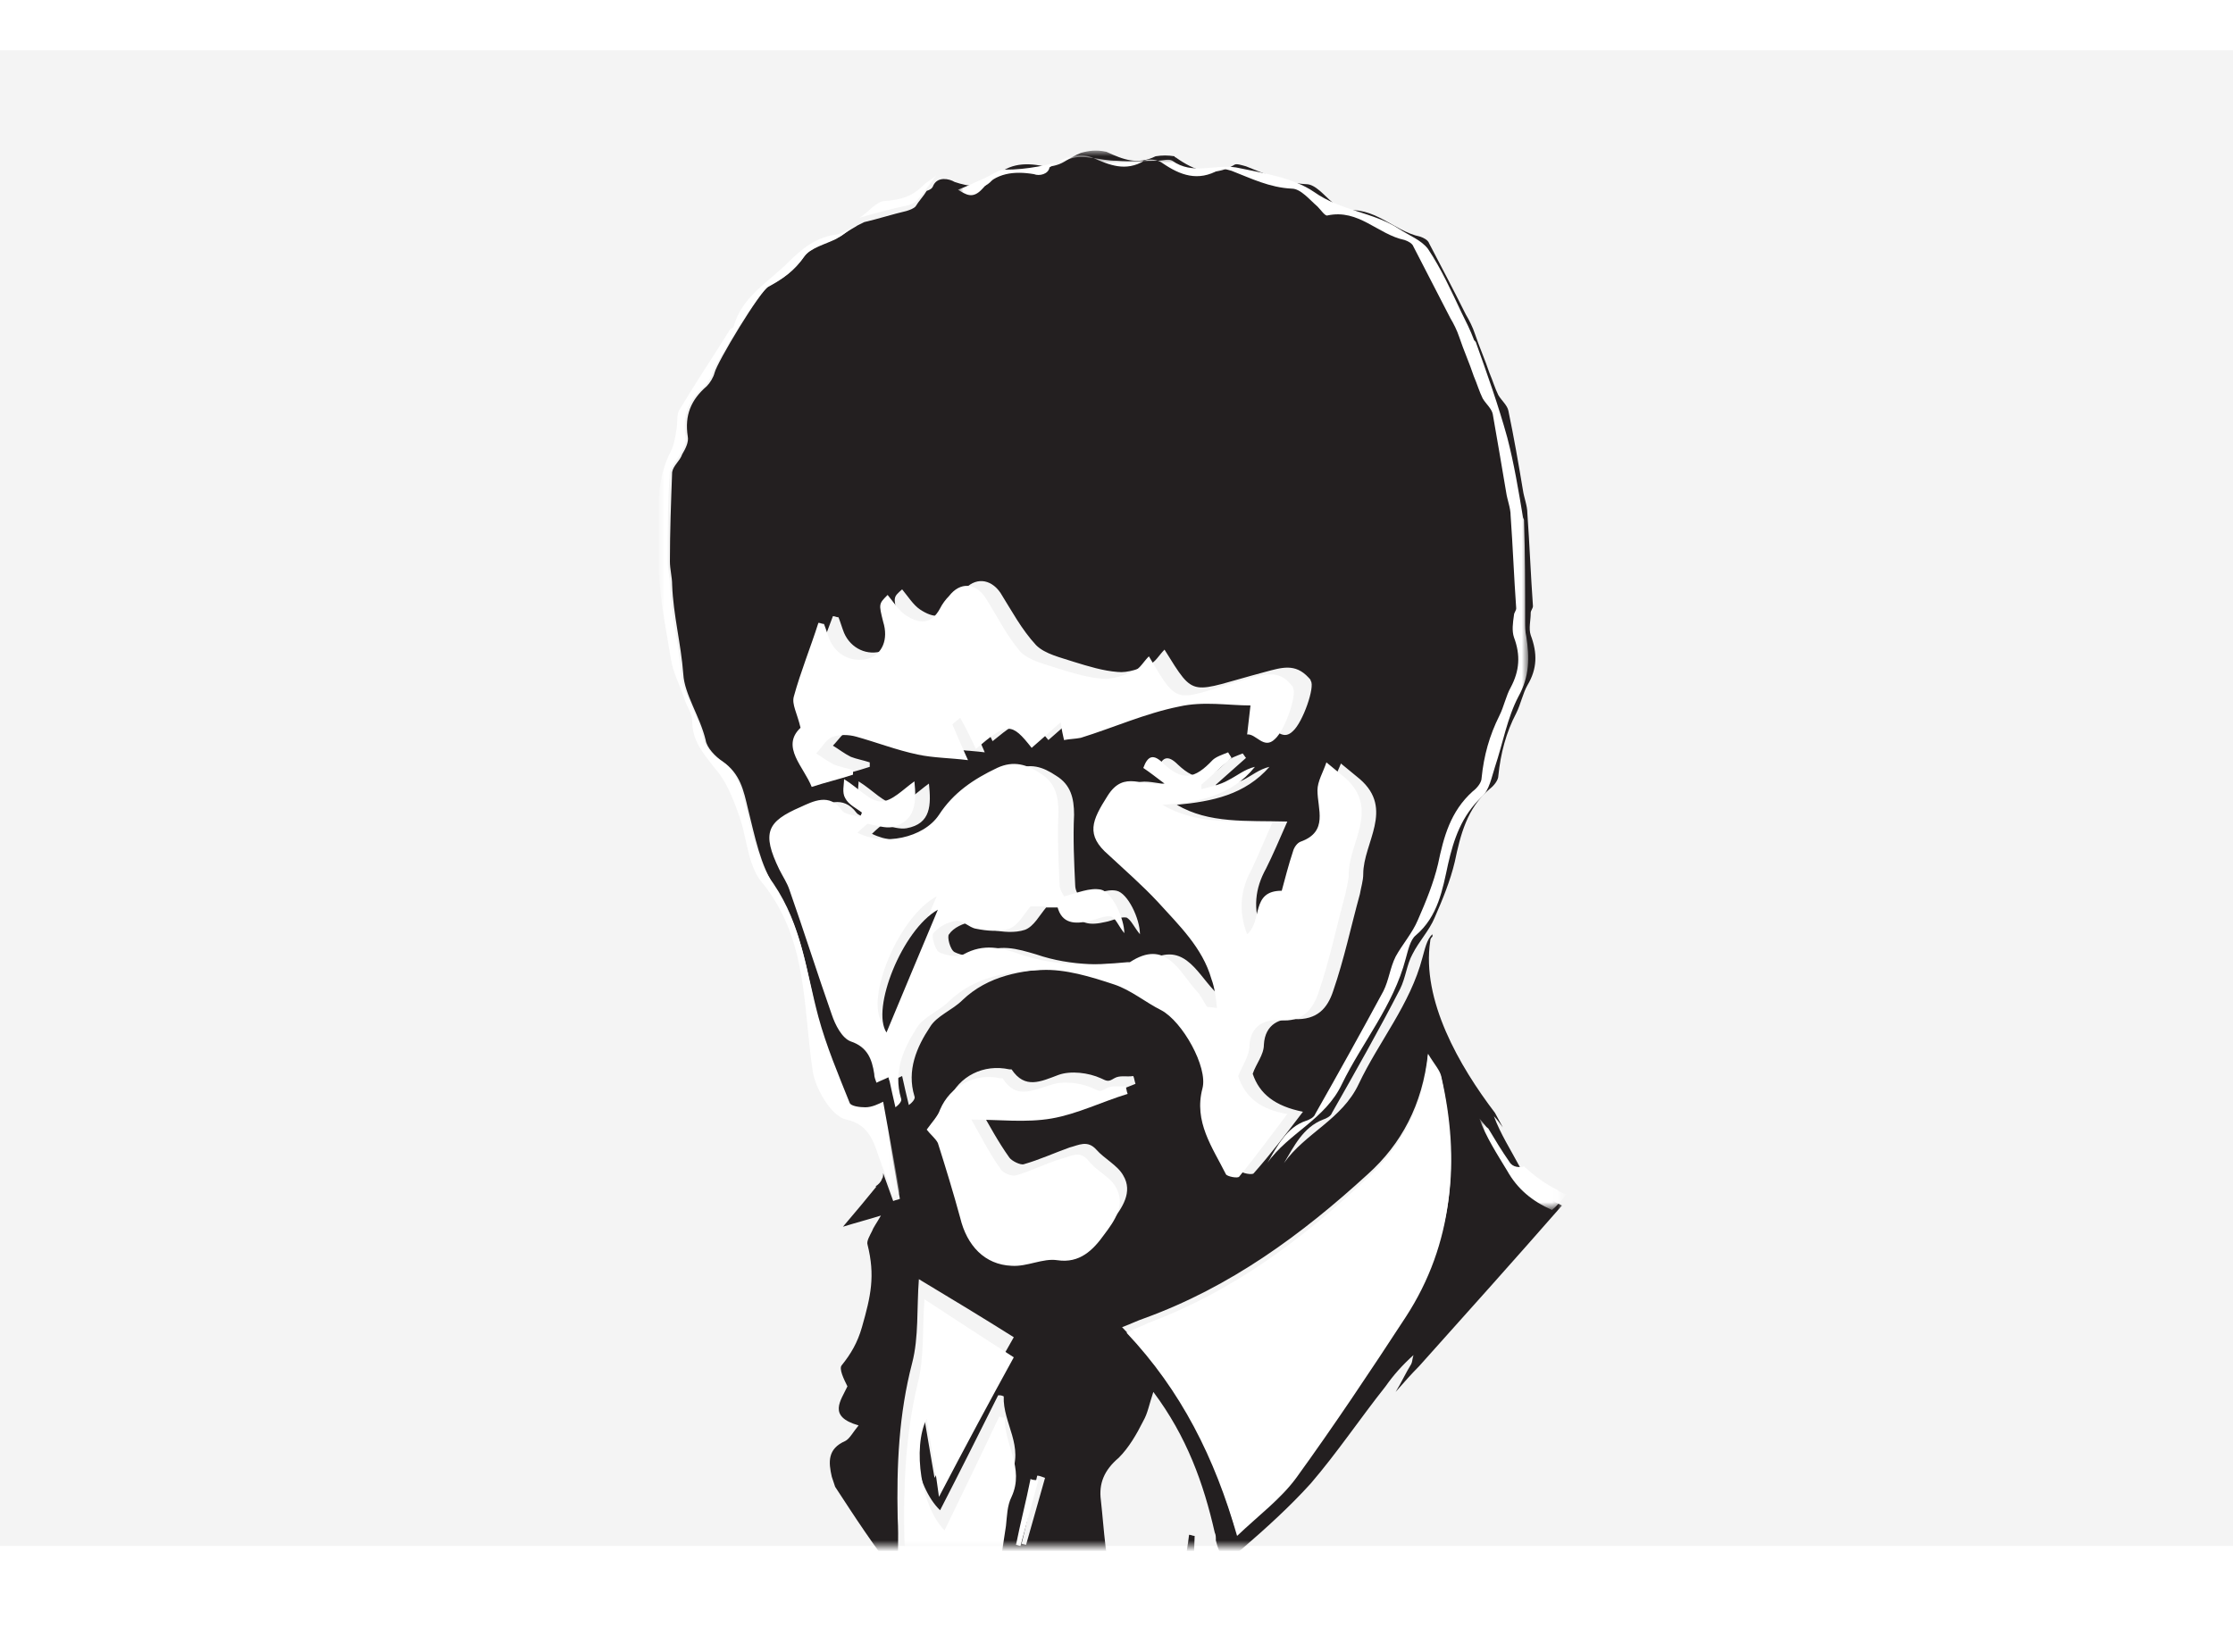 <svg version="1.1" id="Layer_1" xmlns="http://www.w3.org/2000/svg" xmlns:xlink="http://www.w3.org/1999/xlink" x="0px" y="0px"
	 viewBox="0 0 200 148" style="enable-background:new 0 0 200 148;" xml:space="preserve">
<style type="text/css">
	.st0{fill-rule:evenodd;clip-rule:evenodd;fill:#F4F4F4;}
	.st1{filter:url(#Adobe_OpacityMaskFilter);}
	.st2{fill-rule:evenodd;clip-rule:evenodd;fill:#FFFFFF;}
	.st3{mask:url(#mask-2_1_);}
	.st4{fill-rule:evenodd;clip-rule:evenodd;fill:#231F20;}
	.st5{filter:url(#Adobe_OpacityMaskFilter_1_);}
	.st6{mask:url(#mask-4_1_);fill-rule:evenodd;clip-rule:evenodd;fill:#FFFFFF;}
	.st7{filter:url(#Adobe_OpacityMaskFilter_2_);}
	.st8{mask:url(#mask-6_1_);fill-rule:evenodd;clip-rule:evenodd;fill:#FFFFFF;}
	.st9{filter:url(#Adobe_OpacityMaskFilter_3_);}
	.st10{mask:url(#mask-8_1_);fill-rule:evenodd;clip-rule:evenodd;fill:#FFFFFF;}
</style>
<title>Group 6</title>
<desc>Created with Sketch.</desc>
<g id="Page-1">
	<g id="About-2-B" transform="translate(-961, -4216)">
		<g id="Group-6" transform="translate(961, 4216)">
			<g id="Group-32">
				<g id="Mask">
					<rect id="path-1_1_" y="4.5" class="st0" width="200" height="134"/>
				</g>
				<defs>
					<filter id="Adobe_OpacityMaskFilter" filterUnits="userSpaceOnUse" x="59" y="13.5" width="81.3" height="139">
						<feColorMatrix  type="matrix" values="1 0 0 0 0  0 1 0 0 0  0 0 1 0 0  0 0 0 1 0"/>
					</filter>
				</defs>
				<mask maskUnits="userSpaceOnUse" x="59" y="13.5" width="81.3" height="139" id="mask-2_1_">
					<g class="st1">
						<rect id="path-1_2_" y="4.5" class="st2" width="200" height="134"/>
					</g>
				</mask>
				<g class="st3">
					<g transform="translate(59, 9)">
						<path id="Fill-1" class="st4" d="M47.1,131.3c-0.4,3.1-0.7,6.1-1.1,9.2c0.5-0.6,0.9-1.2,1.3-1.8c0.3-3.4,0.6-6.7,0.7-10.1
							c-0.2,0-0.3-0.1-0.5-0.1C47.4,129.4,47.2,130.4,47.1,131.3"/>
						<path id="Fill-3" class="st4" d="M13.9,63.5c1.1-0.5,2.6-1.3,3.8,0.3c0.3,0.4,1.1,0.4,1.6,0.6l0.2-0.4
							c-0.5-0.4-1.2-0.7-1.5-1.3c-0.3-0.5-0.1-1.2-0.1-1.7c1.3,0.8,2.3,2,3.3,2c1,0,2-1.1,3-1.8c0.2,1.9,0.2,3.6-2,4
							c-0.6,0.1-1.2-0.1-2.2-0.3c0,0-0.5,0.4-0.9,0.8c2.4,1.2,5.9,0.5,7.4-1.6c1.3-1.9,3.1-3.2,5.2-4.1c1.6-0.7,2.7-0.3,3.9,0.5
							c1.3,0.8,1.6,2,1.6,3.5c-0.1,2.1,0,4.2,0.1,6.3c0,0.5,0.3,0.9,0.4,1.1c1.3-0.2,2.4-0.8,3.3-0.6c1,0.2,2.1,2.5,2.1,3.9
							c-0.5-0.6-0.8-1.3-1.2-1.5c-0.6-0.1-1.3,0.3-1.9,0.4c-1.3,0.3-2.5,0.3-2.9-1.3h-2.4c-0.6,0.7-1.1,1.7-1.9,2
							c-0.9,0.3-2,0.2-3,0c-0.6-0.1-1.2-0.8-1.8-0.7c-0.7,0.1-1.6,0.5-2,1.1c-0.2,0.2,0.1,1.4,0.5,1.6c0.6,0.3,1.7,0.5,2.2,0.2
							c1.8-1,3.4-0.5,5.1,0c3.2,1.1,6.4,1,9.7,0.7c0.1,0,0.1,0,0.2,0c3.2-2,4.4,0.8,6,2.5c0.4,0.4,0.7,1,1,1.4l0.5-0.1
							c-0.1-0.9-0.2-1.8-0.5-2.6c-0.8-2.8-2.9-4.8-4.8-6.8c-1.4-1.4-2.9-2.8-4.5-4.1c-2.1-1.8-1.5-3,0-5.2c1.5-2.3,3.2-0.7,5.2-1.1
							c-0.8-0.6-1.3-0.9-1.9-1.3c0.4-1.1,0.9-1.3,1.8-0.4c1.7,1.6,2.8,1.4,4.4-0.3c0.3-0.3,0.9-0.5,1.4-0.7c0.1,0.1,0.2,0.3,0.3,0.4
							c-0.9,0.8-1.8,1.6-2.7,2.4c0,0.1,0,0.2,0,0.3c0.8-0.2,1.7-0.4,2.4-0.7c0.8-0.4,1.5-1,2.4-1.2c-2.2,2.5-5.1,3.1-8.3,3.4
							c2.9,1.7,6.2,1.4,9.9,1.5c-0.7,1.6-1.3,3-1.9,4.2c-1,1.8-1.2,3.6-0.4,5.7c1.4-1.1,0.3-3.9,3.1-3.9c0.3-1.1,0.6-2.3,1-3.4
							c0.1-0.3,0.4-0.8,0.7-0.9c2.5-0.9,1.5-2.8,1.5-4.5c0-0.8,0.5-1.6,0.8-2.4c0.6,0.5,1.1,0.9,1.7,1.4c3.1,2.7,0.3,5.7,0.3,8.5
							c0,0.6-0.2,1.2-0.3,1.8c-0.8,2.9-1.4,5.8-2.4,8.7c-0.5,1.5-1.4,2.6-3.5,2.5c-1.2-0.1-2.6,0.4-2.7,2.3c0,0.9-0.7,1.7-1,2.6
							c0.6,1.8,2,2.9,4.5,3.4c-1.6,2.1-2.9,3.8-4.4,5.5c-0.1,0.2-1.1,0-1.2-0.2c-1.2-2.4-2.9-4.6-2.1-7.6c0.5-1.9-1.8-6-3.7-6.9
							c-1.4-0.7-2.7-1.8-4.2-2.3c-2.1-0.7-4.4-1.3-6.6-1.3c-3,0.1-6,0.6-8.3,2.8c-0.9,0.9-2.3,1.4-2.9,2.4c-1.2,1.8-2.1,3.9-1.4,6.2
							c0.1,0.2-0.1,0.5-0.5,0.8c-0.2-0.8-0.4-1.7-0.6-2.6c-0.4,0.2-0.7,0.3-1.1,0.5c-0.1-0.3-0.2-0.5-0.2-0.8
							c-0.2-1.3-0.6-2.3-2.1-2.9c-0.8-0.3-1.4-1.4-1.7-2.3c-1.3-3.7-2.5-7.4-3.8-11.1c-0.2-0.6-0.6-1.2-0.9-1.8
							C10.4,65.8,10.9,64.9,13.9,63.5L13.9,63.5z M13.3,52.7c0.6-2.2,1.5-4.3,2.3-6.5c0.2,0,0.3,0.1,0.5,0.1
							c0.2,0.5,0.3,0.9,0.5,1.4c0.6,1.4,2.1,2.1,3.5,1.6c1.2-0.4,1.8-1.6,1.3-3.2c-0.4-1.6-0.4-1.6,0.4-2.3c0.5,0.6,1,1.4,1.6,1.8
							c1.2,0.8,2.3,0.9,3.1-0.6c0.2-0.4,0.5-0.7,0.8-1.1c1-1.2,2.4-1.1,3.3,0.2c1,1.6,1.9,3.3,3.2,4.7c0.8,0.8,2.2,1.1,3.4,1.5
							c1.3,0.4,2.6,0.8,3.9,0.9c0.9,0.1,2-0.3,2.9-0.7c0.5-0.2,0.8-0.8,1.3-1.3c2.8,4.5,2.2,3.8,9,2c1.5-0.4,2.7-0.8,3.9,0.5
							c0.1,0.1,0.2,0.2,0.2,0.3c0.4,0.5-0.7,3.7-1.6,4.5c-1,1-1.7-0.5-2.5-0.4c0.1-0.9,0.2-1.7,0.2-2.6c-2,0-4.3-0.4-6.4,0.1
							c-3,0.6-5.9,1.8-8.8,2.8c-0.5,0.1-1,0.1-1.5,0.2c-0.1-0.4-0.2-0.8-0.3-1.6c-1,0.9-1.8,1.6-2.6,2.3c-1.8-2.2-2.2-2.2-5,0.1
							c-0.4-0.9-0.9-1.8-1.4-2.8c-0.2,0.2-0.5,0.4-0.7,0.6c0.4,0.9,0.8,1.8,1.4,3.2c-1.6-0.2-3.1-0.2-4.5-0.5
							c-1.9-0.4-3.7-1.1-5.5-1.5c-0.7-0.2-1.5-0.2-2.1,0c-0.6,0.2-1,0.9-1.5,1.4c0.5,0.3,1,0.7,1.6,1c0.5,0.2,1.1,0.3,1.7,0.5
							c0,0.1,0,0.3,0,0.4c-1.2,0.4-2.5,0.7-3.7,1.1c-0.7-1.8-2.8-3.5-1-5.2C13.6,54.2,13.1,53.3,13.3,52.7L13.3,52.7z M63.5,96.2
							c3-2.7,4.9-6.2,5.4-10.8c0.6,1,1.1,1.5,1.2,2.1c1.7,7.4,1.1,14.6-3.2,21c-3.2,4.8-6.5,9.5-10,14.2c-1.4,1.8-3.4,3.2-5.3,5.1
							c-2-6.9-5.1-12.8-10.1-17.9c0.8-0.3,1.4-0.6,2-0.8C51.2,106.3,57.6,101.6,63.5,96.2L63.5,96.2z M40.6,100.4
							c-1,1.4-2.1,2.5-4.2,2.2c-1.3-0.2-2.7,0.6-4.1,0.5c-2.4-0.1-4-1.7-4.6-4.1c-0.6-2.2-1.2-4.3-2-6.5c-0.2-0.5-0.6-0.9-0.9-1.3
							c0.5-0.7,1-1.2,1.2-1.7c0.9-2.1,3.1-3.2,5.4-2.7c0.1,0,0.1,0,0.2,0c1.2,1.8,2.6,1.1,4.2,0.5c1.1-0.4,2.7-0.2,3.8,0.3
							c0.6,0.3,0.7,0.3,1.2,0c0.5-0.3,1.1-0.1,1.7-0.2c0.1,0.2,0.1,0.4,0.2,0.7C40.4,89,38.2,90,36,90.3c-2.3,0.4-4.7,0.1-7.2,0.1
							c0.8,1.4,1.6,2.9,2.6,4.3c0.2,0.3,1,0.7,1.3,0.6c1.4-0.4,2.7-1,4.1-1.5c0.8-0.2,1.6-0.7,2.4,0.2c0.7,0.8,1.9,1.4,2.4,2.3
							C42.5,97.8,41.5,99.2,40.6,100.4L40.6,100.4z M32.9,129.4l-0.4-0.1c0.5-2,0.9-4.1,1.4-6.1c0.2,0,0.4,0.1,0.7,0.2L32.9,129.4z
							 M2.2,51.4c0.1,1.8,1.5,3.8,2,5.9c0.1,0.7,0.9,1.5,1.5,1.9c1.6,1.1,1.9,2.6,2.3,4.3c0.6,2.4,1.1,5,2.4,7
							c2.5,3.7,2.9,7.9,3.9,12c0.7,2.6,1.8,5.2,2.8,7.7c0.1,0.3,0.9,0.4,1.4,0.4c0.6,0,1.2-0.3,1.6-0.5c0.5,2.8,1,5.6,1.5,8.3
							c-0.2,0.1-0.4,0.1-0.6,0.2c-0.3-0.8-0.6-1.7-0.9-2.5c0,0.2,0,0.4-0.1,0.5c-0.1,0.3-0.3,0.5-0.6,0.7c0,0,0.1,0,0.1,0
							c-0.9,1.1-1.8,2.2-3,3.6c1.3-0.4,2.1-0.6,3.4-1c-0.4,0.7-0.7,1.1-0.8,1.4c-0.2,0.4-0.5,0.9-0.4,1.2c0.7,2.8,0.3,4.6-0.5,7.4
							c-0.4,1.4-1,2.4-1.8,3.4c-0.3,0.3,0.2,1.3,0.5,1.9c-0.6,1.3-1.8,2.7,1,3.5c-0.5,0.6-0.8,1.2-1.2,1.4c-1.6,0.7-1.5,1.9-1.2,3.2
							c0.1,0.3,0.2,0.6,0.3,0.9c1.7,2.6,3.5,5.4,5.6,8c0-1.7,0.1-3.4,0-5.2c-0.1-4.7,0.1-9.3,1.3-13.9c0.6-2.3,0.4-4.9,0.6-7.5
							c3,1.8,5.8,3.5,8.5,5.2c-2.3,4.1-4.6,8.1-7.1,12.6c-0.4-2.4-0.8-4.6-1.2-7.1c-1.4,2.6-0.5,7.9,1.7,10
							c1.8-3.5,3.5-6.9,5.2-10.3c0.2,0,0.3,0,0.5,0.1c-0.1,2.4,1.9,4.5,0.6,7.1c-0.4,0.8-0.3,1.7-0.5,2.6c-0.7,4.6-1.5,9.2-2.2,13.9
							c1.1,0.8,2.3,1.5,3.5,2.1c0.1-1.8,0.1-3.7,0.2-5.5c0-0.3,0-0.6,0.1-1.2c0.8,0,1.6,0.1,2.6,0.1c0,1.1,0,2.2,0,3.2
							c0,1.5,0,3,0,4.5c0.7,0.2,1.3,0.3,2,0.4c1.9,0.3,3.6-0.2,5.2-1c-0.3-3-0.8-5.9-1.6-8.8c-0.8-2.6-0.9-5.4-1.2-8.1
							c-0.2-1.5,0.3-2.7,1.6-3.8c0.9-0.9,1.6-2.1,2.2-3.3c0.4-0.7,0.5-1.4,0.9-2.6c3,4,4.5,8.2,5.5,12.6c0.1,0.2,0.1,0.4,0.1,0.7
							c0.4,1.7,0.9,1.9,2.3,0.8c2.2-1.9,4.3-3.8,6.2-5.9c2.4-2.8,4.4-5.8,6.7-8.7c0.7-1,1.5-1.9,2.5-2.8c-0.1,0.3-0.1,0.6-0.2,0.8
							c-0.5,0.8-0.9,1.7-1.4,2.5c0.7-0.8,1.4-1.6,2.1-2.3c4.3-4.8,8.6-9.6,12.8-14.4c-1.7-0.8-2.9-1.8-3.8-3.5
							c-0.8-1.5-1.7-2.9-2.3-4.5c0.3,0.3,0.5,0.6,0.8,1c-0.2-0.4-0.5-0.9-0.7-1.3c-3.2-4.2-6.6-10.1-5.8-15.4c0-0.2,0.1-0.3,0.2-0.4
							c0-0.1,0-0.1,0-0.2c0,0,0,0,0,0c-0.5,0.4-0.7,1.4-0.9,2.1c-1.1,4.2-3.9,7.5-5.7,11.3c-1.5,3.2-4.8,4.4-6.7,7.1
							c0.9-1.5,1.7-3.2,3.5-3.9c0.3-0.1,0.7-0.3,0.8-0.6c2.1-3.7,4.2-7.4,6.1-11.1c0.5-1,0.6-2.2,1.1-3.1c0.6-1.2,1.5-2.1,2-3.3
							c0.7-1.6,1.4-3.3,1.8-5c0.5-2.4,1.1-4.8,3.1-6.5c0.4-0.3,0.8-0.8,0.8-1.2c0.2-2,0.7-3.9,1.6-5.6c0.4-0.8,0.6-1.8,1-2.5
							c0.9-1.5,0.9-2.9,0.3-4.5c-0.2-0.6,0-1.3,0-2c0-0.2,0.2-0.4,0.2-0.6c-0.2-2.8-0.3-5.5-0.5-8.3c0-0.7-0.3-1.4-0.4-2.1
							c-0.4-2.4-0.8-4.7-1.3-7.1c-0.1-0.5-0.6-0.9-0.9-1.4c-0.3-0.6-0.5-1.3-0.8-2c-0.4-1.2-0.9-2.3-1.3-3.5
							c-0.2-0.6-0.5-1.2-0.8-1.7c-1.1-2.2-2.2-4.3-3.3-6.4c-0.1-0.3-0.5-0.5-0.8-0.6c-2.4-0.5-4.1-2.8-6.9-2.3
							c-0.3,0.1-0.6-0.5-1-0.8c-0.7-0.6-1.5-1.6-2.3-1.6c-2-0.1-3.6-0.9-5.4-1.6c-0.4-0.1-0.9-0.3-1.1-0.1c-1.9,1.1-3.5,0.5-5.2-0.7
							c0,0-0.1,0-0.1-0.1c-0.6-0.1-1.1-0.1-1.7,0c-1.6,0.8-2.9,0.3-4.4-0.4c0,0,0,0,0,0c-0.9-0.2-1.6-0.1-2.3,0.1
							c-0.5,0.2-1,0.5-1.5,0.8c-0.5,0.3-1.3,0.5-1.8,0.4c-1.8-0.4-3.4-0.2-4.6,1.2c-0.6,0.7-1.1,0.7-1.5,0.5
							c-0.6,0.1-1.3-0.1-1.9-0.3C26,7,25,6.8,24.6,7.6C24.5,7.9,24.3,8,24,8.1c-0.3,0.5-0.7,0.9-1,1.4c-0.2,0.2-0.5,0.3-0.8,0.4
							c-1.3,0.3-2.5,0.7-3.8,1c-0.2,0.1-0.4,0.2-0.6,0.3c-0.3,0.2-0.7,0.4-1,0.6c-0.3,0.2-0.5,0.4-0.8,0.5c-1,0.5-2.3,0.8-2.9,1.6
							c-0.9,1.3-1.9,2-3.2,2.7c-0.8,0.4-4.7,6.9-4.9,7.8c-0.1,0.4-0.4,0.9-0.7,1.2c-1.4,1.2-2,2.6-1.7,4.5c0.1,0.5-0.2,1.1-0.5,1.6
							c-0.2,0.6-0.8,1-0.9,1.6C1.1,36,1,38.6,1,41.3c0,0.7,0.2,1.4,0.2,2.1C1.3,46.1,2,48.7,2.2,51.4L2.2,51.4z"/>
						<path id="Fill-5" class="st2" d="M24.9,71.3c-3.4,1.8-6.4,9.1-4.9,11.3C21.6,78.9,23.2,75.2,24.9,71.3L24.9,71.3z M50,81.3
							c-0.1-0.9-0.2-1.8-0.5-2.6c-0.8-2.8-2.9-4.8-4.8-6.9c-1.4-1.5-2.9-2.8-4.4-4.2c-2.1-1.8-1.5-3.1-0.1-5.3
							c1.5-2.4,3.2-0.7,5.1-1.1c-0.8-0.6-1.3-1-1.9-1.4c0.4-1.1,0.9-1.3,1.8-0.4c1.7,1.6,2.8,1.4,4.4-0.3c0.3-0.3,0.9-0.5,1.4-0.7
							c0.1,0.2,0.2,0.3,0.3,0.5c-0.9,0.8-1.8,1.6-2.7,2.4c0,0.1,0,0.2,0,0.4c0.8-0.2,1.7-0.4,2.4-0.8c0.8-0.4,1.5-1,2.4-1.2
							c-2.1,2.6-5.1,3.2-8.3,3.4c2.9,1.7,6.1,1.5,9.9,1.5c-0.7,1.6-1.3,3-1.9,4.3c-1,1.8-1.2,3.7-0.4,5.8c1.4-1.2,0.3-3.9,3.1-3.9
							c0.3-1.1,0.6-2.3,1-3.5c0.1-0.4,0.4-0.8,0.7-0.9c2.5-0.9,1.5-2.9,1.5-4.6c0-0.8,0.5-1.6,0.8-2.5c0.6,0.5,1.1,0.9,1.7,1.4
							c3.1,2.8,0.3,5.8,0.3,8.6c0,0.6-0.2,1.2-0.3,1.8c-0.8,2.9-1.4,5.9-2.4,8.8c-0.5,1.5-1.4,2.7-3.5,2.5c-1.2-0.1-2.6,0.4-2.7,2.3
							c0,0.9-0.6,1.7-1,2.7c0.6,1.9,2,3,4.4,3.4c-1.6,2.1-2.9,3.9-4.3,5.6c-0.1,0.2-1.1,0-1.2-0.2c-1.2-2.4-2.9-4.7-2.1-7.7
							c0.5-1.9-1.8-6-3.7-7c-1.4-0.7-2.7-1.8-4.2-2.3c-2.1-0.7-4.4-1.4-6.5-1.3c-3,0.1-6,0.6-8.3,2.8c-0.9,0.9-2.3,1.4-2.9,2.4
							c-1.2,1.9-2.1,3.9-1.4,6.3c0.1,0.2-0.1,0.5-0.5,0.8c-0.2-0.9-0.4-1.7-0.6-2.7c-0.4,0.2-0.7,0.3-1.1,0.5
							c-0.1-0.3-0.2-0.5-0.2-0.8c-0.2-1.3-0.6-2.4-2.1-2.9c-0.8-0.3-1.4-1.5-1.7-2.4c-1.3-3.7-2.5-7.5-3.8-11.2
							c-0.2-0.6-0.6-1.2-0.9-1.8c-1.6-3.3-1.1-4.3,1.9-5.6c1.1-0.5,2.6-1.3,3.7,0.3c0.3,0.4,1.1,0.4,1.6,0.6
							c0.1-0.1,0.1-0.2,0.2-0.4c-0.5-0.4-1.2-0.7-1.5-1.3c-0.3-0.5-0.1-1.2-0.1-1.7c1.3,0.8,2.3,2,3.3,2c1,0,2-1.1,3-1.8
							c0.2,1.9,0.1,3.6-2,4.1c-0.6,0.1-1.2-0.1-2.2-0.3c0,0-0.5,0.4-0.9,0.8c2.3,1.2,5.9,0.5,7.3-1.6c1.3-2,3.1-3.2,5.2-4.2
							c1.5-0.7,2.7-0.3,3.9,0.5c1.3,0.8,1.6,2,1.6,3.5c-0.1,2.1,0,4.3,0.1,6.4c0,0.5,0.3,0.9,0.4,1.1c1.2-0.3,2.3-0.8,3.3-0.6
							c1,0.2,2.1,2.6,2.1,3.9c-0.5-0.6-0.8-1.4-1.2-1.5c-0.6-0.1-1.3,0.3-1.9,0.4c-1.3,0.3-2.5,0.3-2.9-1.3h-2.4
							c-0.6,0.7-1.1,1.7-1.9,2c-0.9,0.3-2,0.2-3,0c-0.6-0.1-1.2-0.8-1.8-0.7c-0.7,0.1-1.5,0.5-2,1.1c-0.2,0.2,0.1,1.4,0.5,1.7
							c0.6,0.3,1.7,0.5,2.2,0.2c1.8-1,3.4-0.6,5.1,0c3.2,1.1,6.4,1,9.6,0.7c0.1,0,0.1,0,0.2,0c3.2-2.1,4.4,0.8,5.9,2.5
							c0.4,0.4,0.7,1,1,1.5L50,81.3z"/>
						<g id="Group-11" transform="translate(73, 86)">
							<g id="Clip-10">
							</g>
							<defs>
								<filter id="Adobe_OpacityMaskFilter_1_" filterUnits="userSpaceOnUse" x="0.5" y="5.2" width="7.9" height="8.2">
									<feColorMatrix  type="matrix" values="1 0 0 0 0  0 1 0 0 0  0 0 1 0 0  0 0 0 1 0"/>
								</filter>
							</defs>
							<mask maskUnits="userSpaceOnUse" x="0.5" y="5.2" width="7.9" height="8.2" id="mask-4_1_">
								<g class="st5">
									<polygon id="path-3_1_" class="st2" points="0.5,5.2 8.3,5.2 8.3,13.4 0.5,13.4 									"/>
								</g>
							</mask>
							<path id="Fill-9" class="st6" d="M7,13.4C7.5,13,7.9,12.5,8.3,12c-0.3-0.1-0.6-0.2-0.8-0.4c-1.1-0.5-2.1-1.3-3-2.1
								c-0.4,0.1-1,0.1-1.3-0.4c-0.7-1-1.3-2-1.9-3C1,5.9,0.8,5.5,0.5,5.2C1.1,6.9,2.1,8.4,3,9.9C3.9,11.5,5.2,12.6,7,13.4"/>
						</g>
						<path id="Fill-12" class="st2" d="M68.9,85.5c0.6,1,1.1,1.5,1.2,2.1c1.6,7.5,1.1,14.8-3.2,21.4c-3.2,4.9-6.4,9.7-9.8,14.4
							c-1.4,1.9-3.3,3.3-5.3,5.2c-2-7-5-13-9.9-18.2c0.8-0.4,1.4-0.6,2-0.9c7.5-2.8,13.8-7.5,19.6-13C66.5,93.7,68.5,90.2,68.9,85.5
							"/>
						<path id="Fill-14" class="st2" d="M22,134c0.7,0.9,1.4,1.8,2.1,2.6c0.1-0.4,0.1-0.8,0.2-1.2c0.3,0,0.5,0,0.7,0v2.3
							c1.3,1.4,2.6,2.7,4,3.8c0.7-4.6,1.4-9.2,2.1-13.8c0.1-0.9,0.1-1.8,0.5-2.6c1.2-2.6-0.7-4.7-0.6-7.1c-0.2,0-0.3,0-0.5-0.1
							c-1.6,3.4-3.2,6.7-4.9,10.2c-2.1-2.1-2.9-7.4-1.6-10c0.4,2.5,0.8,4.7,1.1,7c2.3-4.4,4.5-8.5,6.7-12.5c-2.5-1.6-5.1-3.3-8-5.2
							c-0.2,2.6,0,5.2-0.6,7.5c-1.1,4.6-1.3,9.2-1.2,13.9C22.1,130.6,22,132.3,22,134"/>
						<path id="Fill-16" class="st2" d="M53,54.2c-2,0-4.2-0.4-6.4,0.1c-3,0.6-5.9,1.9-8.8,2.8c-0.5,0.1-1,0.1-1.5,0.2
							c-0.1-0.5-0.2-0.8-0.3-1.6c-1,0.9-1.8,1.6-2.6,2.3c-1.8-2.3-2.2-2.3-5,0.1c-0.4-0.9-0.9-1.9-1.4-2.8c-0.2,0.2-0.5,0.4-0.7,0.6
							c0.4,0.9,0.8,1.9,1.4,3.2c-1.6-0.2-3.1-0.2-4.5-0.5c-1.9-0.4-3.7-1.1-5.5-1.6c-0.7-0.2-1.5-0.2-2.1,0c-0.6,0.2-1,1-1.5,1.5
							c0.5,0.3,1,0.7,1.6,1c0.5,0.2,1.1,0.3,1.7,0.5c0,0.1,0,0.3,0,0.4c-1.2,0.4-2.5,0.7-3.7,1.1c-0.7-1.8-2.8-3.6-1-5.3
							c-0.3-1.3-0.8-2.1-0.6-2.8c0.6-2.2,1.5-4.4,2.2-6.6c0.2,0,0.3,0.1,0.5,0.1c0.2,0.5,0.3,0.9,0.5,1.4c0.6,1.4,2,2.1,3.5,1.7
							c1.2-0.4,1.8-1.7,1.3-3.3c-0.4-1.6-0.4-1.6,0.4-2.4c0.5,0.6,1,1.4,1.6,1.8c1.2,0.8,2.3,0.9,3.1-0.6c0.2-0.4,0.5-0.8,0.8-1.1
							c1-1.3,2.4-1.2,3.3,0.2c1,1.6,1.9,3.4,3.1,4.8c0.8,0.8,2.2,1.1,3.4,1.5c1.3,0.4,2.6,0.8,3.9,0.9c0.9,0.1,2-0.3,2.9-0.7
							c0.5-0.2,0.8-0.8,1.3-1.3c2.8,4.7,2.2,3.9,8.9,2c1.5-0.4,2.7-0.8,3.8,0.5c0.1,0.1,0.2,0.2,0.2,0.3c0.4,0.6-0.7,3.8-1.6,4.6
							c-1,1-1.7-0.5-2.5-0.4C52.8,56,52.9,55.1,53,54.2"/>
						<path id="Fill-18" class="st2" d="M24,92.2c0.5-0.7,1-1.2,1.2-1.8c0.9-2.1,3.1-3.3,5.4-2.8c0.1,0,0.1,0,0.2,0
							c1.2,1.9,2.6,1.1,4.3,0.6c1.1-0.4,2.7-0.2,3.8,0.3c0.6,0.3,0.7,0.3,1.2,0c0.5-0.3,1.1-0.1,1.7-0.2c0.1,0.2,0.1,0.5,0.2,0.7
							c-2.3,0.7-4.5,1.8-6.8,2.2c-2.3,0.4-4.7,0.1-7.2,0.1c0.8,1.4,1.6,3,2.6,4.4c0.2,0.4,1,0.7,1.4,0.6c1.4-0.4,2.7-1.1,4.1-1.5
							c0.8-0.2,1.6-0.8,2.4,0.2c0.7,0.9,1.9,1.4,2.4,2.3c1,1.6-0.1,3.1-1,4.3c-1,1.4-2.2,2.6-4.2,2.3c-1.3-0.2-2.7,0.6-4.1,0.5
							c-2.4-0.1-4-1.8-4.6-4.3c-0.6-2.2-1.3-4.5-2-6.7C24.8,93,24.3,92.6,24,92.2"/>
						<g id="Group-22" transform="translate(26, 0)">
							<g id="Clip-21">
							</g>
							<defs>
								<filter id="Adobe_OpacityMaskFilter_2_" filterUnits="userSpaceOnUse" x="0.8" y="5.1" width="51.1" height="90.4">
									<feColorMatrix  type="matrix" values="1 0 0 0 0  0 1 0 0 0  0 0 1 0 0  0 0 0 1 0"/>
								</filter>
							</defs>
							<mask maskUnits="userSpaceOnUse" x="0.8" y="5.1" width="51.1" height="90.4" id="mask-6_1_">
								<g class="st7">
									<polygon id="path-5_1_" class="st2" points="0.8,5.1 51.9,5.1 51.9,95.4 0.8,95.4 									"/>
								</g>
							</mask>
							<path id="Fill-20" class="st8" d="M0.8,8c0.8-0.3,1.6-0.7,2.3-1C3.8,6.7,4.4,6.2,5,6.2c2,0,3.9-0.4,5.9-1
								c1.2-0.4,2.7,0.2,4.1,0.2c1.2,0.1,2.4,0,3.7,0c0.4,0,1-0.2,1.3,0c1.8,1.3,3.8,0.3,5.7,0.6c2.4,0.5,5.1,0.9,7,2.2
								c2.4,1.7,5.3,1.8,7.6,3.3c0.9,0.6,2,1,2.6,1.8c1.2,1.8,2.1,3.8,3,5.7c0.4,0.8,0.8,1.6,1.1,2.4c0,0.1,0.2,0.2,0.2,0.3
								c1,2.8,2,5.6,2.8,8.5c0.6,2.3,1,4.7,1.4,7.1c0,0.1,0.1,0.2,0.1,0.3c0.1,3,0.1,6,0.1,9c0,0.5,0,1,0.1,1.4
								c0.3,1.9,0.3,3.6-0.7,5.4c-1,1.9-1.4,4.2-2.1,6.3c-0.3,0.9-0.5,2.1-1.2,2.7c-1.8,1.7-2.5,3.8-3,6c-0.5,2.3-0.9,4.7-2.9,6.4
								c-0.5,0.4-0.7,1.4-0.9,2.1c-1.1,4.2-3.9,7.5-5.7,11.2c-1.5,3.2-4.8,4.4-6.7,7.1c0.9-1.5,1.7-3.2,3.5-3.8
								c0.3-0.1,0.7-0.3,0.8-0.6c2.1-3.7,4.1-7.3,6.1-11c0.5-1,0.6-2.1,1.1-3.1c0.6-1.1,1.5-2.1,2-3.3c0.7-1.6,1.4-3.3,1.8-5
								c0.5-2.4,1.1-4.7,3.1-6.5c0.4-0.3,0.8-0.8,0.8-1.2c0.2-2,0.7-3.8,1.6-5.6c0.4-0.8,0.6-1.8,1-2.5c0.8-1.5,0.9-2.9,0.3-4.5
								c-0.2-0.6-0.1-1.3,0-2c0-0.2,0.2-0.4,0.2-0.6c-0.2-2.8-0.3-5.5-0.5-8.3c0-0.7-0.3-1.4-0.4-2.1c-0.4-2.4-0.8-4.7-1.2-7
								c-0.1-0.5-0.6-0.9-0.9-1.4c-0.3-0.6-0.5-1.3-0.8-2c-0.4-1.2-0.9-2.3-1.3-3.5c-0.2-0.6-0.5-1.2-0.8-1.7
								c-1.1-2.1-2.2-4.3-3.3-6.4c-0.1-0.3-0.5-0.5-0.8-0.6c-2.4-0.5-4.1-2.8-6.9-2.2c-0.2,0.1-0.6-0.5-0.9-0.8
								c-0.7-0.6-1.5-1.6-2.3-1.6c-2-0.1-3.6-0.9-5.4-1.6c-0.4-0.1-0.9-0.3-1.1-0.1c-1.9,1.1-3.5,0.5-5.1-0.6
								c-0.4-0.3-1.2-0.4-1.6-0.2c-1.7,1-3.1,0.4-4.7-0.3c-1.3-0.5-2.6,0-3.8,0.9C8.9,6.6,8.1,6.8,7.6,6.6C5.8,6.3,4.2,6.5,3,7.9
								C2.1,8.9,1.5,8.4,0.8,8"/>
						</g>
						<g id="Group-25" transform="translate(0, 6)">
							<g id="Clip-24">
							</g>
							<defs>
								<filter id="Adobe_OpacityMaskFilter_3_" filterUnits="userSpaceOnUse" x="0" y="5.1" width="21.5" height="87">
									<feColorMatrix  type="matrix" values="1 0 0 0 0  0 1 0 0 0  0 0 1 0 0  0 0 0 1 0"/>
								</filter>
							</defs>
							<mask maskUnits="userSpaceOnUse" x="0" y="5.1" width="21.5" height="87" id="mask-8_1_">
								<g class="st9">
									<polygon id="path-7_1_" class="st2" points="0,5.1 21.5,5.1 21.5,92.1 0,92.1 									"/>
								</g>
							</mask>
							<path id="Fill-23" class="st10" d="M17.8,5.1c-0.6,0.4-1.2,0.9-1.9,1.3c-1,0.5-2.3,0.8-2.9,1.6c-0.9,1.3-1.9,2-3.2,2.7
								c-0.8,0.4-4.7,6.8-5,7.7c-0.1,0.4-0.4,0.9-0.7,1.2c-1.4,1.2-2,2.6-1.7,4.5c0.1,0.5-0.2,1.1-0.5,1.6c-0.2,0.5-0.8,1-0.9,1.6
								c-0.2,2.6-0.2,5.3-0.2,8c0,0.7,0.2,1.4,0.2,2.1c0.1,2.7,0.8,5.3,1,7.9c0.1,1.8,1.6,3.8,2,5.9c0.1,0.7,0.9,1.5,1.5,1.9
								c1.6,1,1.9,2.6,2.3,4.2c0.6,2.4,1.1,5,2.5,6.9c2.5,3.7,2.9,7.8,4,11.9c0.7,2.6,1.8,5.2,2.8,7.7c0.1,0.3,0.9,0.4,1.4,0.4
								c0.6,0,1.2-0.3,1.6-0.5c0.5,2.8,1,5.5,1.5,8.2c-0.2,0.1-0.4,0.1-0.6,0.2c-0.4-1.2-0.9-2.3-1.3-3.5c-0.5-1.5-1-2.9-2.9-3.3
								c-1.4-0.3-2.8-2.9-3-4.3c-0.9-5.8-0.4-11.9-4.6-17c-1.3-1.6-1.3-4.2-2.1-6.2c-0.5-1.4-1.1-2.9-2.1-4C4,52.5,3,51.4,3,49.6
								c0-0.7-0.5-1.3-0.7-2c-0.4-1.2-1-2.3-1.2-3.5C0.6,41-0.1,37.8,0,34.7c0.1-3.1-0.5-6.3,1.1-9.3c0.3-0.6,0.4-1.4,0.5-2
								c0.1-0.5,0-1.2,0.2-1.6c1.5-2.5,3.1-4.9,4.6-7.3c0.1-0.1,0.2-0.1,0.3-0.2c0.7-2.7,3.1-4,4.9-5.8c1.3-1.3,2.6-2.3,4.4-2.5
								C16.7,5.8,17.3,5.4,17.8,5.1L17.8,5.1z"/>
						</g>
						<path id="Fill-26" class="st2" d="M18,10.5C18.8,10,19.5,9,20.3,9c1.4-0.1,2.4-0.4,3.4-1.4C24.1,7.2,24.7,7,25,6.5
							c-0.6,0.8-1.2,1.7-1.9,2.5c-0.2,0.2-0.5,0.3-0.8,0.4C20.8,9.7,19.4,10.1,18,10.5C18,10.5,18,10.5,18,10.5"/>
						<path id="Fill-28" class="st2" d="M32,129.4c0.4-2,0.9-3.9,1.3-5.9c0.2,0.1,0.4,0.1,0.7,0.1l-1.6,5.9
							C32.3,129.5,32.1,129.4,32,129.4"/>
						<path id="Fill-30" class="st4" d="M25,72.5c-1.6,3.8-3.1,7.4-4.6,11C19,81.4,21.8,74.3,25,72.5"/>
					</g>
				</g>
			</g>
		</g>
	</g>
</g>
</svg>
